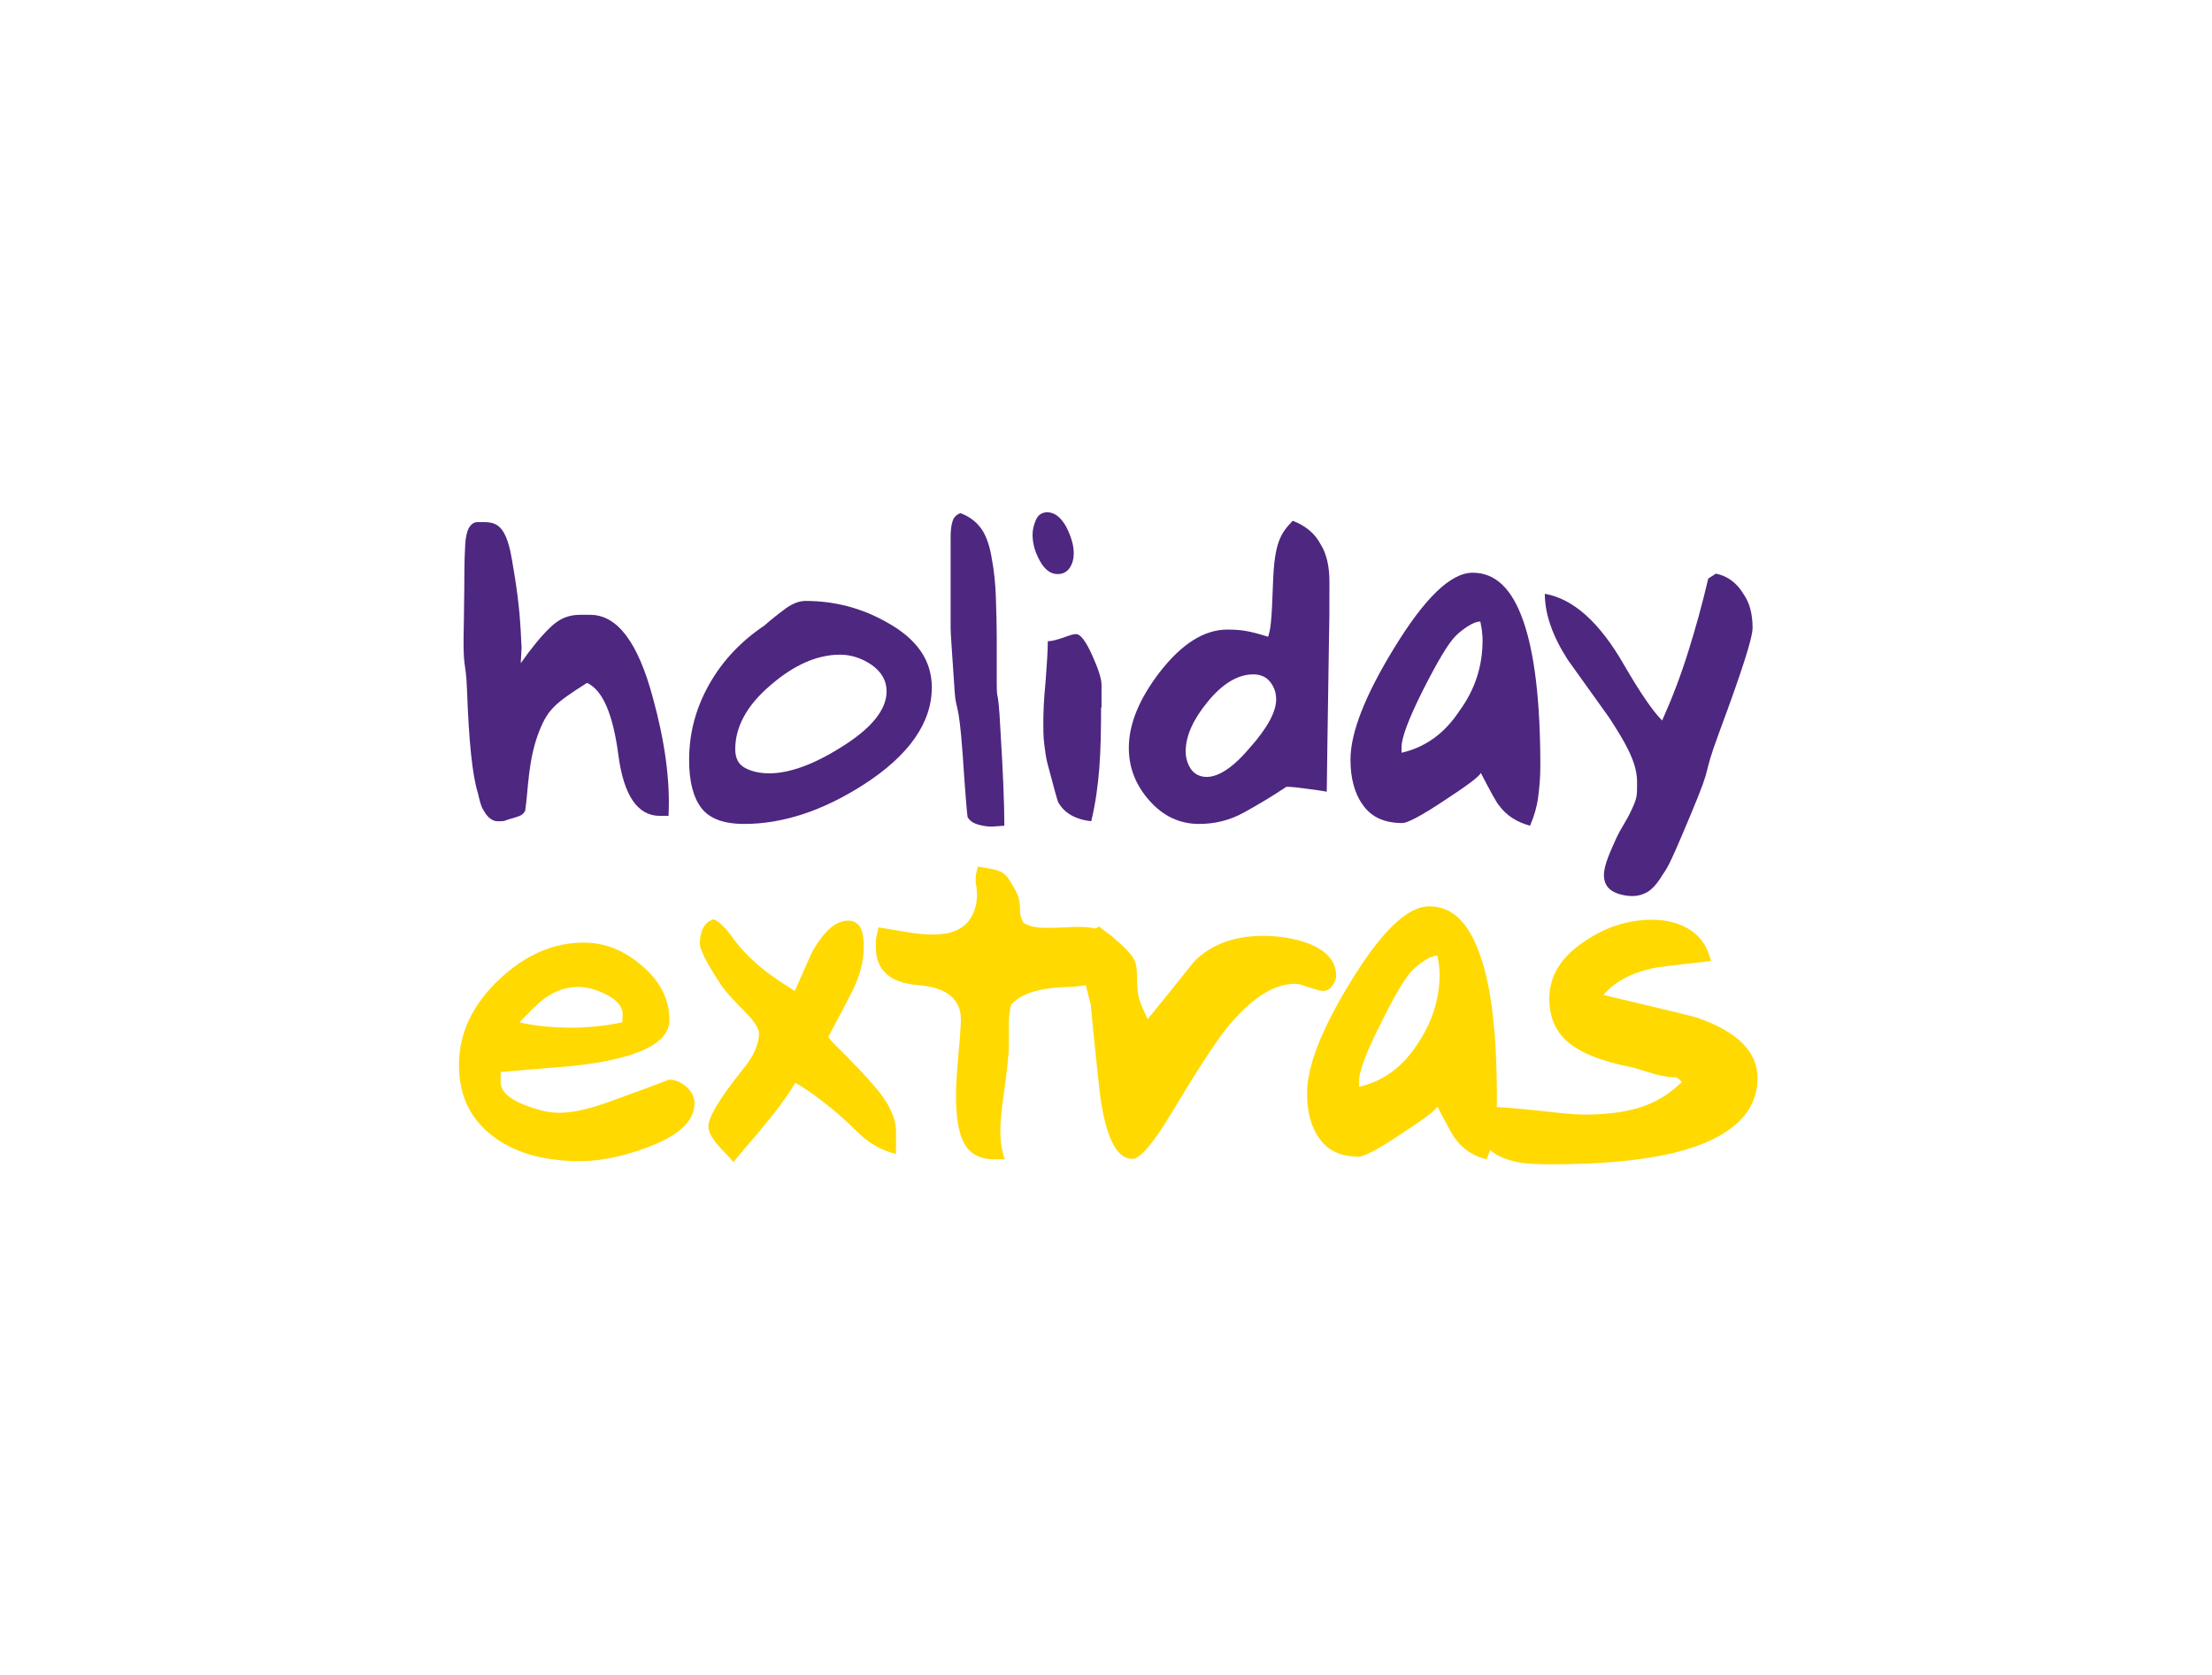 <?xml version="1.0" encoding="UTF-8"?>
<svg xmlns="http://www.w3.org/2000/svg" xmlns:xlink="http://www.w3.org/1999/xlink" version="1.1" id="Ebene_1" x="0px" y="0px" viewBox="0 0 494 374" style="enable-background:new 0 0 494 374;" xml:space="preserve">
<style type="text/css">
	.st0{fill:#B01339;}
	.st1{fill:#1A171B;}
	.st2{clip-path:url(#SVGID_00000079465298919959280980000004566368354778775459_);fill:#0BAEC2;}
	.st3{fill:#0BAEC2;}
	.st4{clip-path:url(#SVGID_00000107571649622880414200000008729850981281738652_);fill:#FFD700;}
	.st5{clip-path:url(#SVGID_00000107571649622880414200000008729850981281738652_);fill:#1D1D1B;}
	.st6{clip-path:url(#SVGID_00000107571649622880414200000008729850981281738652_);fill:#FFFFFF;}
	.st7{fill:#1D1D1B;}
	.st8{fill:#D03817;}
	.st9{fill:#070606;}
	.st10{fill:#B40012;}
	.st11{fill:#A4A5A3;}
	.st12{clip-path:url(#SVGID_00000106105740317808986620000015235875357677536679_);fill:#A4A5A3;}
	.st13{clip-path:url(#SVGID_00000012440116723657045670000005493980241989723309_);fill:#A4A5A3;}
	.st14{clip-path:url(#SVGID_00000165200959581641631770000005085453867709867170_);fill:#A4A5A3;}
	
		.st15{clip-path:url(#SVGID_00000000928156920015855240000012980885777409778104_);fill-rule:evenodd;clip-rule:evenodd;fill:#A5A5A5;}
	.st16{fill:#A5A5A5;}
	.st17{clip-path:url(#SVGID_00000084519508905524247620000002081172030671547290_);}
	.st18{clip-path:url(#SVGID_00000104670829177928679510000009482607238617534898_);fill:#1A171B;}
	.st19{clip-path:url(#SVGID_00000104670829177928679510000009482607238617534898_);fill:#F5F0E3;}
	.st20{clip-path:url(#SVGID_00000062174301676856224920000010129424569374080387_);}
	.st21{clip-path:url(#SVGID_00000065759869199497459590000006197651649251990928_);fill:#1A1A18;}
	
		.st22{clip-path:url(#SVGID_00000065759869199497459590000006197651649251990928_);fill-rule:evenodd;clip-rule:evenodd;fill:#1A1A18;}
	.st23{clip-path:url(#SVGID_00000021107185111169444630000005522003963319647895_);}
	.st24{clip-path:url(#SVGID_00000051366297958254194910000011003877998020222858_);fill:#00254D;}
	
		.st25{clip-path:url(#SVGID_00000051366297958254194910000011003877998020222858_);fill-rule:evenodd;clip-rule:evenodd;fill:#FFFFFF;}
	.st26{clip-path:url(#SVGID_00000051366297958254194910000011003877998020222858_);fill:#FFFFFF;}
	.st27{clip-path:url(#SVGID_00000085948834997776118930000001087255150827990924_);fill:#1A171B;}
	.st28{fill:#76A085;}
	.st29{fill:#B12921;}
	.st30{fill:#005AB6;}
	.st31{fill:#F95000;}
	.st32{clip-path:url(#SVGID_00000038393853740673587250000014963869262427635847_);}
	.st33{clip-path:url(#SVGID_00000096771020498928353230000009810436970048731052_);}
	.st34{clip-path:url(#SVGID_00000096771020498928353230000009810436970048731052_);fill:#DCB216;}
	
		.st35{clip-path:url(#SVGID_00000114778651805145897000000009592598576521852841_);fill:url(#SVGID_00000157277588433549588450000017420847230998040755_);}
	
		.st36{clip-path:url(#SVGID_00000172426733313093425350000013582983786486242959_);fill:url(#SVGID_00000109735960958868065950000008367009999454415029_);}
	
		.st37{clip-path:url(#SVGID_00000080208081296581729370000001088802578162372786_);fill:url(#SVGID_00000110430465257076661840000003751447701626720692_);}
	.st38{clip-path:url(#SVGID_00000123422330795483423740000006750849665351385998_);}
	.st39{clip-path:url(#SVGID_00000181784520493747171250000017023383385474692525_);}
	.st40{clip-path:url(#SVGID_00000035532057985592229310000002230763752885328528_);}
	.st41{clip-path:url(#SVGID_00000089567965327899843780000013874283297325990582_);}
	.st42{clip-path:url(#SVGID_00000023991023084614502740000014353421932472536214_);}
	.st43{clip-path:url(#SVGID_00000099621754076526167660000010206258231076984454_);}
	.st44{clip-path:url(#SVGID_00000021820121255914891080000010371784060203852680_);}
	.st45{clip-path:url(#SVGID_00000006695241607429653330000007296833273658590910_);}
	
		.st46{clip-path:url(#SVGID_00000074442485583536037540000008948346885982568359_);fill:url(#SVGID_00000070099776210750712720000002203443562577150899_);}
	.st47{clip-path:url(#SVGID_00000173852049432545336240000016734893049715172992_);}
	
		.st48{clip-path:url(#SVGID_00000072995118503542155760000007639706484047515297_);fill:url(#SVGID_00000034799723980757734830000005960816835213293455_);}
	.st49{clip-path:url(#SVGID_00000078031734546451372340000010938323498503868310_);}
	.st50{clip-path:url(#SVGID_00000100348055227895031790000007415398896044843683_);}
	.st51{clip-path:url(#SVGID_00000011714577253839131380000001944160049554690443_);}
	.st52{fill:#FFFFFF;}
	.st53{fill:#101211;}
	.st54{fill:#C90332;}
	.st55{fill:#00417B;}
	.st56{fill:#4F4C44;}
	.st57{clip-path:url(#SVGID_00000007418452661513312870000004212559465826958011_);fill:#F4AB00;}
	.st58{clip-path:url(#SVGID_00000048468367603058312020000005828486908480471450_);fill:#46B1B2;}
	.st59{clip-path:url(#SVGID_00000066478657408862294930000001388102341055391886_);fill:#009191;}
	.st60{clip-path:url(#SVGID_00000121264563293978009410000011470417719258314163_);fill:#E4414F;}
	.st61{fill:#BA352A;}
	.st62{fill:#DF242B;}
	.st63{fill:#8B8C8C;}
	.st64{fill:#30B6D0;}
	.st65{fill:#4E2780;}
	.st66{fill:#FFD900;}
	.st67{clip-path:url(#SVGID_00000132066992517779923760000000196623190316247682_);}
	.st68{fill:#DD0029;}
	.st69{fill:#80B722;}
	.st70{fill:#486487;}
	.st71{fill:#0089CA;}
	.st72{fill:#38A534;}
	.st73{fill:#AAC505;}
	.st74{fill:#1A1A18;}
	.st75{fill:#575656;}
	.st76{fill:#E1340D;}
	.st77{fill:#76B328;}
	.st78{fill-rule:evenodd;clip-rule:evenodd;fill:#76B328;}
	.st79{fill:#002F5D;}
	.st80{fill:#00549A;}
	.st81{fill:#C60036;}
	.st82{fill:#E2001A;}
	
		.st83{clip-path:url(#SVGID_00000083079025251012119770000000581028251227670180_);fill:none;stroke:#E2001A;stroke-width:0.616;stroke-miterlimit:10;}
	.st84{fill:none;stroke:#E2001A;stroke-width:0.616;stroke-miterlimit:10;}
	.st85{fill:#422515;}
	.st86{fill:#808080;}
	.st87{fill:#005C9D;}
	.st88{fill-rule:evenodd;clip-rule:evenodd;fill:#00A7A9;}
	.st89{fill:#006036;}
	.st90{fill:#F5EFDE;}
	.st91{fill:#F9F7F0;}
	.st92{fill:#377B2B;}
	.st93{fill:#C6211F;}
	.st94{fill:#4D2914;}
	.st95{fill:#F1E7C3;}
	.st96{fill:#00859F;}
	.st97{fill:#E0D0A6;}
	.st98{fill:#B2292E;}
	.st99{fill-rule:evenodd;clip-rule:evenodd;fill:#B2292E;}
	.st100{fill-rule:evenodd;clip-rule:evenodd;fill:#007853;}
	.st101{fill:#007853;}
	.st102{fill-rule:evenodd;clip-rule:evenodd;fill:#E0D0A6;}
	.st103{fill-rule:evenodd;clip-rule:evenodd;fill:#F4C55C;}
	.st104{fill-rule:evenodd;clip-rule:evenodd;fill:#1A171B;}
	.st105{fill:#A58744;}
	.st106{clip-path:url(#SVGID_00000098907691418340100440000013275209510048845703_);}
	.st107{clip-path:url(#SVGID_00000042710444918150247230000006566909637560586664_);}
	
		.st108{clip-path:url(#SVGID_00000149350080392694529370000004082106290090763685_);fill:none;stroke:#1A171B;stroke-width:0.594;stroke-miterlimit:10;}
	
		.st109{clip-path:url(#SVGID_00000052084325473418336150000005212502661702613133_);fill:none;stroke:#1A171B;stroke-width:0.594;stroke-miterlimit:10;}
	
		.st110{clip-path:url(#SVGID_00000060008417823517627460000002064550858106195362_);fill:none;stroke:#1A171B;stroke-width:0.594;stroke-miterlimit:10;}
	
		.st111{clip-path:url(#SVGID_00000085230761534459855860000002773772171038674347_);fill:none;stroke:#1A171B;stroke-width:0.594;stroke-miterlimit:10;}
	
		.st112{clip-path:url(#SVGID_00000030478338808577724240000008794645310469594022_);fill:none;stroke:#1A171B;stroke-width:0.594;stroke-miterlimit:10;}
	
		.st113{clip-path:url(#SVGID_00000000928962503367759150000017126973216801422730_);fill:none;stroke:#1A171B;stroke-width:0.594;stroke-miterlimit:10;}
	
		.st114{clip-path:url(#SVGID_00000183245502258165518000000013488420393023104418_);fill:none;stroke:#1A171B;stroke-width:0.594;stroke-miterlimit:10;}
	
		.st115{clip-path:url(#SVGID_00000088099089395287676670000007135774164876119936_);fill:none;stroke:#1A171B;stroke-width:0.594;stroke-miterlimit:10;}
	
		.st116{clip-path:url(#SVGID_00000059283925557957730900000009067300431840846220_);fill:none;stroke:#1A171B;stroke-width:0.594;stroke-miterlimit:10;}
	
		.st117{clip-path:url(#SVGID_00000167371359606642591040000002510537622675277754_);fill:none;stroke:#1A171B;stroke-width:0.594;stroke-miterlimit:10;}
	
		.st118{clip-path:url(#SVGID_00000155138261475558988920000002940262115310747809_);fill:none;stroke:#1A171B;stroke-width:0.594;stroke-miterlimit:10;}
	
		.st119{clip-path:url(#SVGID_00000083066415633728750310000011719686579993586618_);fill:none;stroke:#1A171B;stroke-width:0.594;stroke-miterlimit:10;}
	
		.st120{clip-path:url(#SVGID_00000142153820447190699730000016812961942931701664_);fill:none;stroke:#1A171B;stroke-width:0.594;stroke-miterlimit:10;}
	
		.st121{clip-path:url(#SVGID_00000034795784051754319060000005973985931895629988_);fill:none;stroke:#1A171B;stroke-width:0.594;stroke-miterlimit:10;}
	
		.st122{clip-path:url(#SVGID_00000117652841727586269300000005439878261992419488_);fill:none;stroke:#1A171B;stroke-width:0.594;stroke-miterlimit:10;}
	
		.st123{clip-path:url(#SVGID_00000136403159511719457220000005660662310447274124_);fill:none;stroke:#1A171B;stroke-width:0.594;stroke-miterlimit:10;}
	
		.st124{clip-path:url(#SVGID_00000033328378261332245320000000652216439549862795_);fill:none;stroke:#1A171B;stroke-width:0.594;stroke-miterlimit:10;}
	
		.st125{clip-path:url(#SVGID_00000150060488422953112830000004839373883024840605_);fill:none;stroke:#1A171B;stroke-width:0.594;stroke-miterlimit:10;}
	
		.st126{clip-path:url(#SVGID_00000039098738130389248040000000337875882576450996_);fill:none;stroke:#1A171B;stroke-width:0.594;stroke-miterlimit:10;}
	
		.st127{clip-path:url(#SVGID_00000064352324250176299650000015371944771375712415_);fill:none;stroke:#1A171B;stroke-width:0.594;stroke-miterlimit:10;}
	
		.st128{clip-path:url(#SVGID_00000140701714246280274010000013189861481903874462_);fill:none;stroke:#1A171B;stroke-width:0.594;stroke-miterlimit:10;}
	
		.st129{clip-path:url(#SVGID_00000112616343663037661290000000911769491630946204_);fill:none;stroke:#1A171B;stroke-width:0.594;stroke-miterlimit:10;}
	
		.st130{clip-path:url(#SVGID_00000003081755313197899660000008986295282437642932_);fill:none;stroke:#1A171B;stroke-width:0.594;stroke-miterlimit:10;}
	.st131{clip-path:url(#SVGID_00000098917494471424335020000008360092923751336600_);fill:#E2001A;}
	.st132{fill:none;stroke:#1A171B;stroke-width:2.391;stroke-miterlimit:10;}
	.st133{fill:#A58633;}
	.st134{fill:#00254D;}
	.st135{fill:#B58F3D;}
	.st136{fill-rule:evenodd;clip-rule:evenodd;fill:#FFFFFF;}
	.st137{fill-rule:evenodd;clip-rule:evenodd;fill:#A58744;}
	.st138{fill-rule:evenodd;clip-rule:evenodd;fill:#D10019;}
	.st139{fill:#008143;}
	.st140{fill:#E3000F;}
	.st141{fill:none;stroke:#1A1A18;stroke-width:0;stroke-miterlimit:3.864;}
	.st142{fill:#FFED00;}
	.st143{fill-rule:evenodd;clip-rule:evenodd;fill:#1A1A18;}
	.st144{fill:#004180;}
	.st145{fill:#F3C300;}
	.st146{fill:#002F87;}
	.st147{clip-path:url(#SVGID_00000134960296286956651040000004325237672357003195_);}
	.st148{fill:#00529E;}
	.st149{fill:#009352;}
	.st150{fill:#008AD2;}
	.st151{fill:#005BA9;}
	.st152{fill:#941680;}
	.st153{fill:#E40041;}
	.st154{fill:#006EB7;}
	.st155{fill:#E85D10;}
	.st156{fill-rule:evenodd;clip-rule:evenodd;fill:#19B425;}
	.st157{fill:#19B425;}
	.st158{fill-rule:evenodd;clip-rule:evenodd;fill:#04276E;}
	.st159{fill:#04276E;}
	.st160{fill:#009FE3;}
	.st161{fill:#9E0A2E;}
	.st162{clip-path:url(#SVGID_00000180343755149597131400000013743576457974262455_);fill:#FFFFFF;}
	.st163{fill:#F39100;}
	.st164{fill:#651F82;}
	.st165{fill:#424542;}
	.st166{fill-rule:evenodd;clip-rule:evenodd;fill:#A5A5A5;}
	.st167{fill:#FABB27;}
	.st168{fill:#004A99;}
	.st169{fill-rule:evenodd;clip-rule:evenodd;fill:#0C57A5;}
	.st170{fill:#F37A1F;}
	.st171{fill:url(#SVGID_00000021808187603957847050000002496754843192500650_);}
	.st172{opacity:0.4;fill:url(#SVGID_00000125581735432984705420000010343270993993154189_);enable-background:new    ;}
	.st173{fill:url(#SVGID_00000077296948224392921870000006641096243295796131_);}
	.st174{opacity:0.25;fill:url(#SVGID_00000041255053643676366100000017715554868963982246_);enable-background:new    ;}
	.st175{filter:url(#Adobe_OpacityMaskFilter);}
	.st176{mask:url(#qhtokoy5gb_00000167355708495432976470000002254092253510967204_);fill-rule:evenodd;clip-rule:evenodd;}
	.st177{fill-rule:evenodd;clip-rule:evenodd;}
	.st178{clip-path:url(#SVGID_00000006693328667534678160000008762072540320961956_);}
	.st179{fill:#0096D6;}
	.st180{fill:#162F33;}
	.st181{fill:url(#Shape_00000164492034916996984750000001499365516153673366_);}
	.st182{fill:url(#Shape_00000048503476750423369440000017920687666483787904_);}
	.st183{fill:#27A536;}
	.st184{fill:#00224A;}
	.st185{fill:#EC5A00;}
	.st186{filter:url(#Adobe_OpacityMaskFilter_00000151508199904391038320000011302557296186527660_);}
	
		.st187{mask:url(#fx3fnfw6bb_00000070825374291574101340000003751381327809310899_);fill-rule:evenodd;clip-rule:evenodd;fill:#2082B4;}
	.st188{filter:url(#Adobe_OpacityMaskFilter_00000174561886750723018450000013426118911844405648_);}
	.st189{mask:url(#b_00000053516440126812839000000008072418355133543316_);fill-rule:evenodd;clip-rule:evenodd;}
	.st190{filter:url(#Adobe_OpacityMaskFilter_00000177477092643700242260000010929296069526471323_);}
	.st191{mask:url(#d_00000119814332663385617500000013347832125349587095_);fill-rule:evenodd;clip-rule:evenodd;}
	.st192{fill:#A1BB09;}
	.st193{fill:#E50043;}
	.st194{fill:#008E4F;}
	.st195{fill:#008BD0;}
	.st196{fill:#005EA8;}
	.st197{fill:#93117E;}
	.st198{fill:#004079;}
	.st199{fill:#274F84;}
	.st200{fill:#878787;}
	.st201{fill:#0B4141;}
	.st202{fill:#F14200;}
	.st203{fill:#FF1100;}
	.st204{fill:#E40E18;}
</style>
<g>
	<path class="st65" d="M149.3,182.2h-1.9c-5,0-8.1-4.5-9.3-13.6c-1.2-9.1-3.5-14.5-7-16.1c-7.1,4.5-8.7,5.9-10.6,10.6   c-2.6,6.4-2.5,13.2-3.2,17.9c0,0-0.2,0.5-0.6,0.8c-0.3,0.3-0.7,0.5-2.5,1c-1.8,0.5-1.1,0.6-3,0.6c-1.8,0-2.8-1.7-3.3-2.6   c-0.6-1-0.8-2.2-1.2-3.8c-1.2-3.8-2-11.5-2.4-22.9c-0.3-7.8-1-3.3-0.7-15.7c0.2-12.3,0-11,0.3-16.9c0.1-1.6,0.4-2.8,0.8-3.6   c0.5-0.8,1.1-1.3,1.9-1.3c3.5,0,6.2-0.6,7.7,8.2c1.1,6.2,1.7,10.8,2,16.2c0.2,5.6,0.3,1.1,0,7.1c2.4-3.4,4.6-6.1,6.6-8   c3.3-3.2,6.1-2.8,8.9-2.8c6.1,0,10.7,6.2,14,18.5C148.5,165.6,149.7,174.4,149.3,182.2L149.3,182.2z"></path>
	<path class="st65" d="M198,154.4c0-2.4-1.1-4.3-3.3-5.9c-2.2-1.5-4.6-2.3-7.1-2.3c-5.1,0-10.3,2.3-15.5,6.8   c-5.3,4.5-7.9,9.3-7.9,14.3c0,2,0.7,3.4,2.2,4.2c1.5,0.8,3.3,1.2,5.4,1.2c4.4,0,9.8-1.9,16-5.8C194.6,162.7,198,158.5,198,154.4   L198,154.4z M208.1,153.5c0,7.9-5.1,15.2-15.2,21.7c-9.2,5.9-18.1,8.8-26.7,8.8c-4.6,0-7.8-1.2-9.6-3.6c-1.8-2.4-2.7-5.9-2.7-10.7   c0-6,1.5-11.6,4.5-16.9c3-5.3,7.1-9.6,12.3-13.1c1.8-1.6,3.3-2.7,4.2-3.4c1.8-1.4,3.4-2.1,5-2.1c6.5,0,12.6,1.6,18.2,4.8   C204.8,142.7,208.1,147.5,208.1,153.5L208.1,153.5z"></path>
	<path class="st65" d="M224.3,184.4l-2.8,0.2c-1.1,0-2.2-0.2-3.2-0.5c-1-0.3-1.7-0.8-2.2-1.6c-0.1-0.3-0.5-4.9-1.1-13.9   c-0.9-12.6-1.5-9.6-1.8-14.2c-0.6-9.3-0.9-12.7-0.9-14.1v-18.4c0-0.8,0-1.5,0-1.9c0-1.4,0.1-2.5,0.4-3.5c0.3-1,0.9-1.6,1.8-1.9   c2.2,0.8,3.9,2.2,5,4c0.9,1.5,1.6,3.6,2,6.2c0.5,2.6,0.8,5.5,0.9,8.5c0.1,3,0.2,6.3,0.2,9.9c0,0.6,0-0.8,0-0.5c0,1.7,0,3.3,0,4.9   c0,1.6,0,3.2,0,4.8c0,4.8,0.3,0.5,0.8,10.2C224,172.3,224.3,179.6,224.3,184.4L224.3,184.4z"></path>
	<path class="st65" d="M245.9,158c0,5.3-0.1,9.8-0.4,13.6c-0.3,3.7-0.8,7.7-1.8,11.8c-3.6-0.4-6.1-1.9-7.4-4.3   c-0.2-0.5-1-3.4-2.4-8.7c-0.3-1.2-0.5-2.6-0.7-4.3c-0.2-1.6-0.2-3.2-0.2-4.8c0-2,0.1-5,0.5-9c0.3-4,0.5-7,0.5-9.1   c0.8,0,2.1-0.3,4-1c1.1-0.4,1.8-0.6,2.3-0.6c1,0,2.2,1.6,3.6,4.7c1.4,3.1,2.1,5.3,2.1,6.6V158L245.9,158z M239.8,123.6   c0,1.2-0.3,2.3-0.9,3.2c-0.6,0.9-1.5,1.4-2.7,1.4c-1.6,0-2.9-1-4-3c-1.1-2-1.6-3.9-1.6-5.8c0-1.2,0.3-2.3,0.8-3.4   c0.5-1.1,1.4-1.6,2.5-1.6c1.6,0,3,1.1,4.2,3.2C239.2,119.8,239.8,121.7,239.8,123.6L239.8,123.6z"></path>
	<path class="st65" d="M285,156.2c0-1.6-0.5-2.9-1.4-4c-0.9-1.1-2.2-1.6-3.7-1.6c-3.4,0-6.8,2-10.1,6c-3.3,4-5,7.7-5,11.2   c0,1.5,0.4,2.8,1.2,4c0.8,1.1,2,1.7,3.5,1.7c2.7,0,6-2.2,9.7-6.6C283.1,162.5,285,158.9,285,156.2L285,156.2z M296.9,129.9   c0,8.4,0,7.5-0.1,12.7c-0.3,20.8-0.5,32.2-0.5,34.2c-0.4-0.1-1.8-0.3-4-0.6c-2.2-0.3-3.9-0.5-5-0.5c-3.3,2.2-6.5,4.1-9.6,5.8   c-3.1,1.7-6.4,2.5-9.9,2.5c-4.3,0-8-1.7-11.1-5.2c-3.1-3.5-4.6-7.4-4.6-11.8c0-5.3,2.3-10.9,6.9-16.9c4.9-6.3,9.9-9.5,15.1-9.5   c1.6,0,3,0.1,4.1,0.3c1.2,0.2,2.8,0.6,5,1.3c0.5-1.5,0.8-2.9,1.1-12c0.3-9,1.7-11.1,4.4-13.9c2.9,1.1,5,2.9,6.2,5.2   C296.3,123.7,296.9,126.6,296.9,129.9L296.9,129.9z"></path>
	<path class="st65" d="M331.1,143c0-0.5,0-1-0.1-1.6c0-0.6-0.2-1.5-0.4-2.6c-0.7,0-1.6,0.3-2.7,1c-1.1,0.7-2,1.4-2.8,2.2   c-1.7,1.7-4.1,5.8-7.3,12.1c-3.2,6.4-4.8,10.6-4.8,12.8v1.2c5.3-1.2,9.6-4.3,12.9-9.3C329.5,153.9,331.1,148.6,331.1,143L331.1,143   z M344,171c0,2.6-0.2,4.9-0.5,7.1c-0.3,2.2-0.9,4.2-1.8,6.3c-2.9-0.8-5.2-2.2-6.9-4.5c-0.7-0.8-2-3.3-4.1-7.3   c-0.3,0.8-3,2.8-8.2,6.2c-5.1,3.4-8.2,5-9.3,5c-4,0-6.9-1.3-8.8-4c-1.9-2.6-2.8-6-2.8-10.2c0-5.9,3.2-14.2,9.7-24.8   c6.9-11.3,12.7-16.9,17.6-16.9c5.1,0,8.8,3.6,11.3,10.8C342.7,145.8,344,156.6,344,171L344,171z"></path>
	<path class="st65" d="M391.4,140.2c0,2.3-2.5,10-7.4,23.2c-4.3,11.6-1,5.6-6.5,18.7c-5.5,13.2-5.1,11.4-6.8,14.2   c-0.8,1.2-1.6,2.1-2.6,2.8c-1,0.6-2.2,1-3.5,1c-1.7,0-3.3-0.4-4.5-1.1c-1.3-0.8-1.9-2-1.9-3.6c0-2.3,1.6-5.6,2.8-8.3   c1.3-2.7,2.1-3.5,3.4-6.3c1.3-2.8,1.2-3.2,1.2-6.3c0-4.4-2.9-9.1-6.2-14.2c-3.1-4.3-6.2-8.7-9.3-13c-3.4-5.3-5.1-10.2-5.1-14.7   c6.3,1.1,12.2,6.3,17.7,15.9c3.6,6.2,6.4,10.3,8.5,12.4c2.2-4.9,4.2-10.1,5.9-15.6c1.5-4.8,3-10.1,4.4-16.1l1.7-1.1   c2.6,0.5,4.7,2.1,6.2,4.6C390.8,134.7,391.4,137.3,391.4,140.2L391.4,140.2z"></path>
	<path class="st66" d="M139.1,226.7c0-1.8-1.2-3.3-3.5-4.5c-2.3-1.2-4.5-1.8-6.5-1.8c-2.6,0-5,0.8-7.4,2.5c-1.4,1-3.2,2.8-5.7,5.4   c3.4,0.8,7.3,1.2,11.6,1.2c1.7,0,3.6-0.1,5.6-0.3c2-0.2,3.9-0.5,5.8-0.9V226.7L139.1,226.7z M155.1,246.4c0,3.9-3.4,7.1-10.2,9.7   c-5.5,2.1-10.6,3.2-15.3,3.2c-7.6,0-13.8-1.6-18.6-4.9c-5.7-3.9-8.5-9.4-8.5-16.6c0-6.9,2.9-13.2,8.7-18.8   c5.8-5.6,12.2-8.5,19.2-8.5c4.6,0,9,1.7,13,5.2c4.1,3.5,6.1,7.5,6.1,12.1c0,5.3-7.4,8.8-22.2,10.3c-8.4,0.7-13.6,1.1-15.5,1.3v2.2   c0,2,1.7,3.7,5.2,5.1c3,1.2,5.6,1.8,7.9,1.8c2.9,0,6.6-0.8,11-2.4c4.4-1.6,8.9-3.2,13.5-5c1.4,0,2.6,0.5,3.9,1.6   C154.5,243.8,155.1,245,155.1,246.4L155.1,246.4z"></path>
	<path class="st66" d="M200.1,252.7v5c-3.3-0.8-6.3-2.5-9-5.3c-6.8-6.7-12.7-10.2-13.5-10.6c-1.8,3.1-4.6,6.8-8.3,11.2   c-1.8,2.1-3.7,4.3-5.5,6.5c-0.6-0.7-1.4-1.6-2.5-2.7c-2.1-2.2-3.1-3.9-3.1-5.2c0-2.2,2.6-6.4,7.7-12.8c2.4-2.9,3.6-5.6,3.6-8   c0-2.9-5.7-6.6-8.7-11.2c-3-4.6-4.5-7.5-4.5-8.9c0-1.2,0.2-2.4,0.7-3.4c0.5-1,1.3-1.7,2.4-2c1.1,0.4,2.7,1.9,4.6,4.6   c5,6.7,12.3,10.5,13.5,11.4c2.5-5.6,3.8-8.7,4.2-9.3c2.5-4.2,5-6.4,7.7-6.4c1.1,0,2,0.4,2.6,1.3c0.6,0.9,0.9,2.4,0.9,4.5   c0,3.3-0.9,6.7-2.6,10c-1.7,3.4-3.5,6.7-5.3,10.1c0,0.8,5,4.8,10.9,11.8C198.7,246.7,200.1,249.8,200.1,252.7L200.1,252.7z"></path>
	<path class="st66" d="M250.6,212.4l-0.8-0.2l-0.7-0.1c-0.5,0.5-0.8,1.1-0.8,1.6c0,0.4,0.2,0.9,0.6,1.7c-0.7,3.2-4.2,4.8-10.5,5   c-6.3,0.2-10.5,1.5-12.6,4c-0.3,1.2-0.5,2.6-0.5,4.1c0,0.5,0,1.4,0,2.5c0,1.1,0,2,0,2.7c0,1.6-0.4,5.5-1.3,11.9   c-0.4,2.9-0.6,5.3-0.6,7c0,2.2,0.3,4.3,1,6.3h-2.3c-2.8,0-4.9-0.9-6.2-2.7c-1.6-2.1-2.4-5.9-2.4-11.4c0-1.8,0.1-4,0.3-6.4   c0.5-5.7,0.8-9.3,0.8-10.7c0-4.6-3.2-7.2-9.5-7.7c-6.3-0.5-9.5-3.3-9.5-8.5c0-0.5,0-1.1,0-1.6c0.1-0.5,0.3-1.4,0.6-2.8   c3.5,0.6,5.6,0.9,6,1c2.4,0.4,4.5,0.6,6.2,0.6c3.9,0,6.6-1.1,8.2-3.4c1.3-1.9,1.6-4.1,1.6-5.5c0-1.4-0.3-2.6-0.3-2.8   c0-2,0.1-1.9,0.5-3.5c3.1,0.7,5.4,0.4,7,3c1.9,3,2,3.7,2.2,4.5c0.2,0.9,0.2,1.7,0.2,2.6c0,0.4,0.1,0.9,0.3,1.4   c0.2,0.6,0.4,0.9,0.5,1.1c0.8,0.5,1.7,0.8,2.6,0.9c0.9,0.2,2,0.2,3.2,0.2c0.8,0,1.9,0,3.4-0.1c1.5-0.1,2.6-0.1,3.2-0.1   c2.5,0,4.5,0.4,5.9,1.2C248.4,208.8,249.6,210.2,250.6,212.4L250.6,212.4z"></path>
	<path class="st66" d="M298.4,217.9c0,0.8-0.3,1.5-0.9,2.3c-0.6,0.8-1.3,1.1-2,1.1c-0.5,0-1.7-0.3-3.7-1c-1.1-0.4-2-0.6-2.6-0.6   c-4.9,0-10,3.4-15.4,10.1c-2.4,3-6.5,9.3-12.2,18.8c-4.1,6.8-7,10.2-8.7,10.2c-3.6,0-6-4.9-7.3-14.8c-0.7-6.5-1.4-13-2-19.6   l-3.6-14.2c0.9-0.3,1.9-0.8,2.9-1.6c1.1-0.8,1.9-1.3,2.5-1.7c3.8,2.8,6.2,5,7.4,6.6c0.8,1.1,1.1,2.4,1.1,4c0,2,0.1,3.6,0.3,4.7   c0.2,1.1,0.9,2.9,2.1,5.4c3.5-4.3,7-8.6,10.4-12.9c3.8-3.8,8.9-5.7,15.4-5.7c3.8,0,7.1,0.6,10.1,1.7   C296.3,212.3,298.4,214.7,298.4,217.9L298.4,217.9z"></path>
	<path class="st66" d="M321.5,217.6c0-0.5,0-1-0.1-1.6c0-0.6-0.2-1.5-0.4-2.6c-0.7,0-1.6,0.3-2.7,1c-1.1,0.7-2,1.4-2.8,2.2   c-1.7,1.7-4.1,5.8-7.2,12.1c-3.2,6.3-4.8,10.6-4.8,12.8v1.2c5.3-1.2,9.6-4.3,12.9-9.3C319.8,228.4,321.5,223.2,321.5,217.6   L321.5,217.6z M334.3,245.5c0,2.6-0.2,4.9-0.5,7.1c-0.3,2.2-0.9,4.2-1.8,6.3c-2.9-0.7-5.2-2.2-6.9-4.5c-0.7-0.8-2-3.3-4.1-7.3   c-0.3,0.8-3,2.8-8.2,6.2c-5.1,3.4-8.2,5-9.3,5c-4,0-6.9-1.3-8.8-4c-1.9-2.6-2.8-6-2.8-10.2c0-5.9,3.2-14.2,9.7-24.8   c6.9-11.3,12.7-16.9,17.6-16.9c5.1,0,8.8,3.6,11.3,10.8C333.1,220.3,334.3,231.1,334.3,245.5L334.3,245.5z"></path>
	<path class="st66" d="M392.5,240.7c0,7.9-6,13.5-18.1,16.6c-7.1,1.8-16.4,2.7-27.9,2.7c-5.4,0-7.4-0.3-9.6-1   c-4.3-1.3-6.5-4-6.5-8.2l0.3-3.7c2.8,0,7,0.3,12.6,0.9c5.6,0.6,7.9,0.9,10.6,0.9c4.7,0,8.6-0.5,11.7-1.4c3.9-1.1,7.2-3.1,10-5.9   l-1.1-1c-1.4,0-3-0.2-4.8-0.7c-1.7-0.5-3.4-1-5-1.5c-7.3-1.4-12.3-3.5-15.1-6.2c-2.4-2.3-3.6-5.4-3.6-9.2c0-5,2.6-9.3,7.9-12.8   c4.7-3.2,9.7-4.8,15.1-4.8c3.3,0,6.2,0.8,8.5,2.3c2.3,1.5,3.9,3.8,4.6,6.9c-7.9,0.9-12.2,1.4-12.9,1.6c-5,1.1-8.7,3.1-11.1,6   c13.6,3.2,20.5,4.9,20.7,5C388,230.3,392.5,234.9,392.5,240.7L392.5,240.7z"></path>
</g>
</svg>
